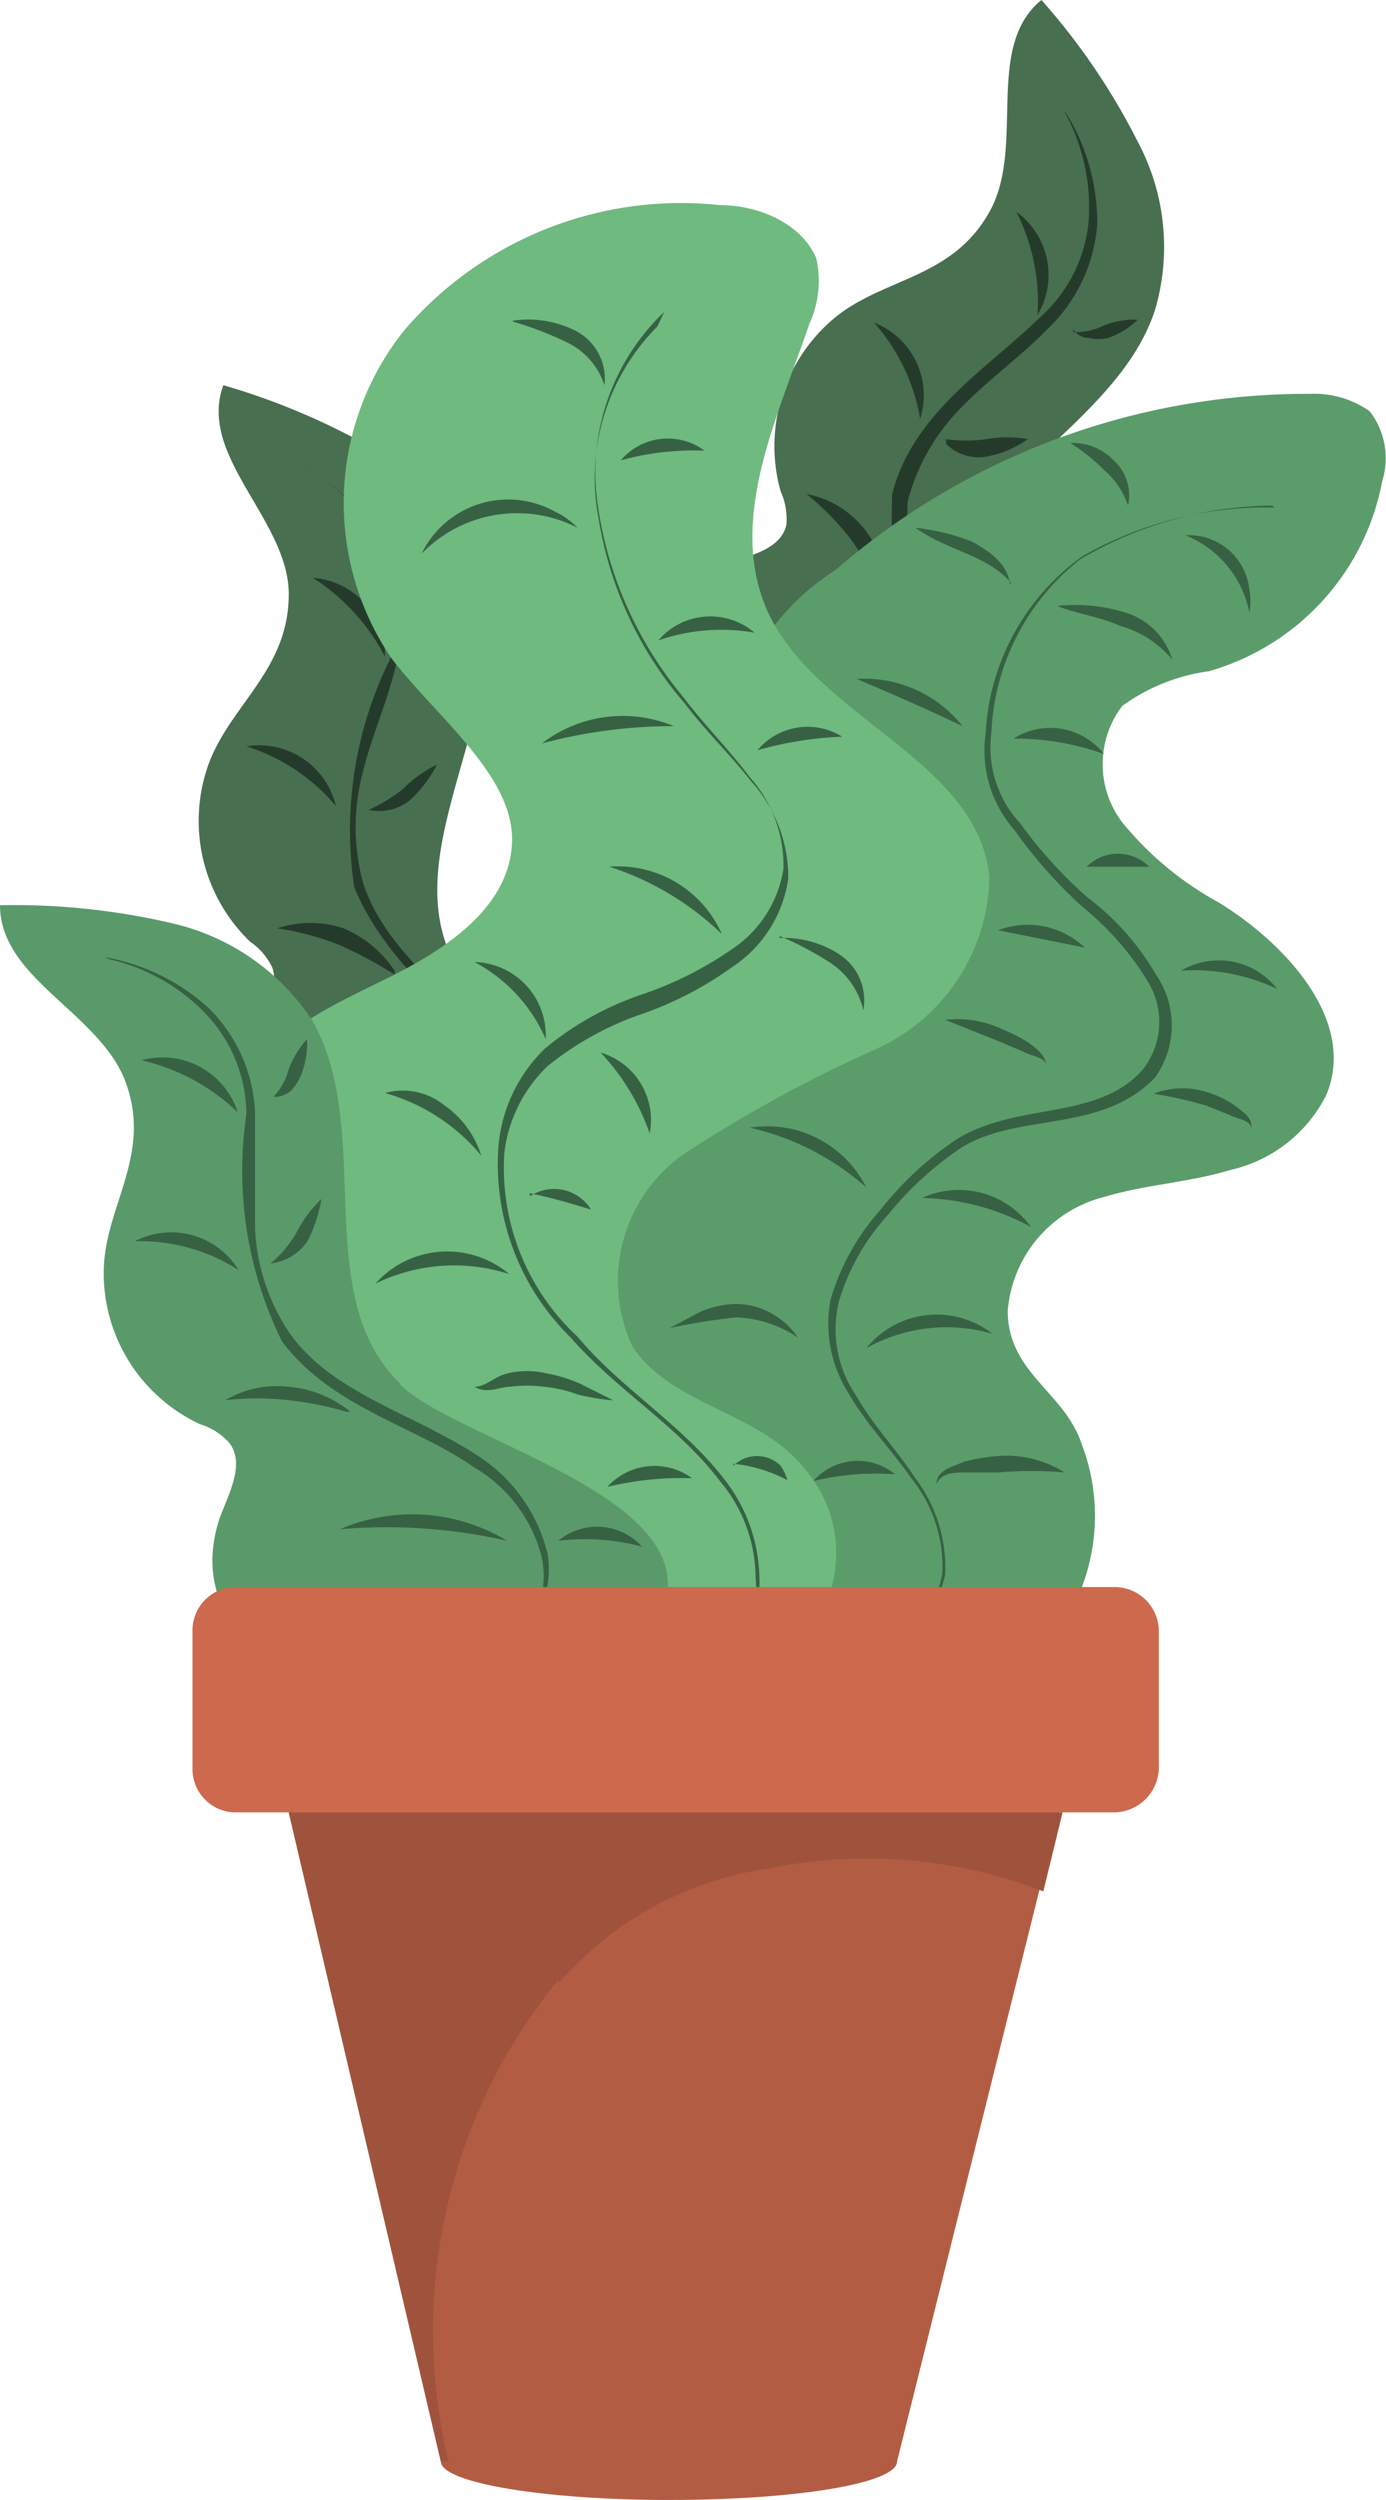 <svg xmlns="http://www.w3.org/2000/svg" viewBox="0 0 14.4 25.96"><g id="Layer_2" data-name="Layer 2"><g id="Group_5073" data-name="Group 5073"><path id="Path_14163" data-name="Path 14163" d="M4.72,10C4.11,8.84,5.3,7.43,5,6.14A2.39,2.39,0,0,0,4,4.73,7.12,7.12,0,0,0,2.32,4C2.05,4.74,3,5.4,3,6.17S2.42,7.3,2.18,7.9A1.74,1.74,0,0,0,2.6,9.78a.67.67,0,0,1,.23.27c.09.26-.19.49-.35.71-1.21,1.66,2,3.36,3.36,2.81C8.2,12.63,5.2,10.93,4.72,10" style="fill:#486f50"/><path id="Path_14164" data-name="Path 14164" d="M3.18,4.86A2.15,2.15,0,0,1,4,5.69a1.63,1.63,0,0,1,.12,1.19c-.09.4-.26.76-.35,1.14a2.2,2.2,0,0,0,0,1.14c.24.76,1,1.2,1.44,1.85a1.62,1.62,0,0,1,.36,1.15,1,1,0,0,1-.75.85.94.94,0,0,0,.68-.86,1.51,1.51,0,0,0-.37-1.07C4.7,10.46,4,10,3.68,9.21a4,4,0,0,1,.37-2.36A1.52,1.52,0,0,0,4,5.72a2.11,2.11,0,0,0-.8-.85" style="fill:#243b2b"/><path id="Path_14165" data-name="Path 14165" d="M5.27,11.91a5.58,5.58,0,0,0-1.62-.66,1.91,1.91,0,0,1,1.62.66" style="fill:#243b2b"/><path id="Path_14166" data-name="Path 14166" d="M4.1,10.12a4.63,4.63,0,0,0-.58-.31,2.88,2.88,0,0,0-.64-.17,1.09,1.09,0,0,1,.69,0,1.2,1.2,0,0,1,.53.44" style="fill:#243b2b"/><path id="Path_14167" data-name="Path 14167" d="M3.49,8.37a2,2,0,0,0-.93-.62.82.82,0,0,1,.93.62" style="fill:#243b2b"/><path id="Path_14168" data-name="Path 14168" d="M4,6.82A2.14,2.14,0,0,0,3.25,6,.81.81,0,0,1,4,6.82" style="fill:#243b2b"/><path id="Path_14169" data-name="Path 14169" d="M4.4,6.78a.72.72,0,0,0,.24-.22.78.78,0,0,1,.27-.24.87.87,0,0,1-.17.33.44.44,0,0,1-.15.12.23.23,0,0,1-.2,0" style="fill:#243b2b"/><path id="Path_14170" data-name="Path 14170" d="M3.83,8.41a1.65,1.65,0,0,0,.36-.22,1.24,1.24,0,0,1,.35-.25,1.36,1.36,0,0,1-.27.36.51.51,0,0,1-.44.11" style="fill:#243b2b"/><path id="Path_14171" data-name="Path 14171" d="M5.77,12.09a.62.62,0,0,1,.81.33,2.39,2.39,0,0,0-.81-.33" style="fill:#243b2b"/><path id="Path_14172" data-name="Path 14172" d="M9.77,6.39C9.85,5.07,11.59,4.47,12,3.22a2.32,2.32,0,0,0-.18-1.75,6.87,6.87,0,0,0-1-1.47c-.6.49-.16,1.52-.54,2.2s-1.06.68-1.57,1.07a1.73,1.73,0,0,0-.6,1.83.7.7,0,0,1,.06.35c-.06.27-.41.32-.67.43-1.88.81,0,3.91,1.46,4.13,2.51.4.8-2.6.85-3.63" style="fill:#486f50"/><path id="Path_14173" data-name="Path 14173" d="M11.08,1.18a2.18,2.18,0,0,1,.32,1.14,1.67,1.67,0,0,1-.51,1.09c-.28.29-.61.52-.88.8a2.14,2.14,0,0,0-.58,1,7.35,7.35,0,0,0,.29,2.33,1.59,1.59,0,0,1-.28,1.16A1,1,0,0,1,8.36,9a.91.91,0,0,0,1-.39,1.45,1.45,0,0,0,.23-1.11,7,7,0,0,1-.32-2.37c.21-.84,1-1.31,1.53-1.83a1.52,1.52,0,0,0,.51-1,2.05,2.05,0,0,0-.25-1.14" style="fill:#243b2b"/><path id="Path_14174" data-name="Path 14174" d="M9.28,8.3A5.56,5.56,0,0,0,8.22,6.9,2,2,0,0,1,9.28,8.3" style="fill:#243b2b"/><path id="Path_14175" data-name="Path 14175" d="M9.18,6.17a4.08,4.08,0,0,0-.34-.57,2.92,2.92,0,0,0-.46-.47A1,1,0,0,1,9,5.52a1.16,1.16,0,0,1,.23.65" style="fill:#243b2b"/><path id="Path_14176" data-name="Path 14176" d="M9.56,4.35a2,2,0,0,0-.48-1,.81.81,0,0,1,.48,1" style="fill:#243b2b"/><path id="Path_14177" data-name="Path 14177" d="M10.78,3.27a2.09,2.09,0,0,0-.22-1.07.81.81,0,0,1,.22,1.07" style="fill:#243b2b"/><path id="Path_14178" data-name="Path 14178" d="M11.15,3.45a.71.71,0,0,0,.32-.07.83.83,0,0,1,.35-.06.81.81,0,0,1-.31.19.4.4,0,0,1-.19,0,.2.2,0,0,1-.17-.09" style="fill:#243b2b"/><path id="Path_14179" data-name="Path 14179" d="M9.83,4.56a1.48,1.48,0,0,0,.42,0,1.24,1.24,0,0,1,.43,0,1.12,1.12,0,0,1-.42.18.48.48,0,0,1-.43-.13" style="fill:#243b2b"/><path id="Path_14180" data-name="Path 14180" d="M9.62,8.71a.62.62,0,0,1,.52.7,2.37,2.37,0,0,0-.52-.7" style="fill:#243b2b"/><path id="Path_14181" data-name="Path 14181" d="M11.24,15c-.18-.55-.77-.74-.77-1.39a1.33,1.33,0,0,1,1-1.18c.43-.13.88-.15,1.31-.28a1.48,1.48,0,0,0,1-.78c.32-.77-.42-1.57-1.12-2a3.38,3.38,0,0,1-1-.83,1,1,0,0,1,0-1.21,2,2,0,0,1,.9-.36A2.54,2.54,0,0,0,14.36,5a.8.8,0,0,0-.13-.73,1,1,0,0,0-.62-.18A7.48,7.48,0,0,0,8.68,5.92a2.47,2.47,0,0,0-1.15,2c0,.71.83,1.7.46,2.39s-1.07.47-1.62.75a1.63,1.63,0,0,0-.77,1.48,3.76,3.76,0,0,0,.52,1.67,11.23,11.23,0,0,0,2.17,2.9,2,2,0,0,0,2.79-.3A2.08,2.08,0,0,0,11.24,15" style="fill:#5b9c6b"/><path id="Path_14182" data-name="Path 14182" d="M2.59,12.8a2.17,2.17,0,0,1-.11-1.4c.23-.63.93-.94,1.54-1.24s1.28-.74,1.3-1.42-.77-1.28-1.25-1.9A2.87,2.87,0,0,1,4.2,3.43a3.79,3.79,0,0,1,3.28-1.3c.39,0,.84.18,1,.55a1.06,1.06,0,0,1-.07.68c-.34,1-.86,2.05-.43,3,.52,1.11,2.18,1.53,2.3,2.75a2,2,0,0,1-1.17,1.78,14.26,14.26,0,0,0-2,1.09,1.61,1.61,0,0,0-.54,2c.38.58,1.21.67,1.69,1.16,1.32,1.34-.7,3.36-2.18,2.85s-3-3.69-3.46-5.15" style="fill:#6eba7f"/><path id="Path_14183" data-name="Path 14183" d="M6.83,3.39a2.23,2.23,0,0,0-.61,2,3.88,3.88,0,0,0,.89,1.91c.22.29.48.54.7.82a1.49,1.49,0,0,1,.38,1,1.32,1.32,0,0,1-.58.92,3.7,3.7,0,0,1-1,.51,3.22,3.22,0,0,0-.92.52,1.49,1.49,0,0,0-.45.9A2.39,2.39,0,0,0,6,13.88c.46.55,1.1.92,1.54,1.5a1.7,1.7,0,0,1,.35,1,1.06,1.06,0,0,1-.47.93,1,1,0,0,0,.43-.93,1.56,1.56,0,0,0-.37-1c-.43-.57-1.07-.94-1.55-1.49a2.52,2.52,0,0,1-.75-2,1.6,1.6,0,0,1,.48-1,3.14,3.14,0,0,1,1-.56,3.76,3.76,0,0,0,.94-.47,1.23,1.23,0,0,0,.54-.84,1.38,1.38,0,0,0-.35-.95c-.21-.28-.47-.54-.69-.83a4,4,0,0,1-.89-2,2.3,2.3,0,0,1,.69-2" style="fill:#366243"/><path id="Path_14184" data-name="Path 14184" d="M13.22,5.25a4,4,0,0,0-2,.56,2.42,2.42,0,0,0-.92,1.8,1.16,1.16,0,0,0,.3.94,4.64,4.64,0,0,0,.7.77,2.71,2.71,0,0,1,.71.8A.93.93,0,0,1,12,11.19c-.56.58-1.4.36-2,.72a3.42,3.42,0,0,0-.77.7,2.33,2.33,0,0,0-.51.89,1.22,1.22,0,0,0,.18,1c.17.3.42.56.61.85a1.54,1.54,0,0,1,.31,1,1.61,1.61,0,0,1-.55.89,1.59,1.59,0,0,0,.52-.9,1.46,1.46,0,0,0-.33-1c-.2-.29-.45-.54-.63-.85a1.35,1.35,0,0,1-.2-1,2.45,2.45,0,0,1,.52-.93,3.43,3.43,0,0,1,.79-.73c.63-.39,1.46-.19,1.93-.72a.8.8,0,0,0,.06-.91,3,3,0,0,0-.68-.78,4.9,4.9,0,0,1-.71-.8,1.25,1.25,0,0,1-.3-1,2.42,2.42,0,0,1,1-1.84,3.85,3.85,0,0,1,2-.51" style="fill:#366243"/><path id="Path_14185" data-name="Path 14185" d="M4.15,14.36c-.94-.92-.25-2.63-.91-3.77a2.38,2.38,0,0,0-1.44-1A7.23,7.23,0,0,0,0,9.4c0,.77,1.05,1.12,1.31,1.85s-.19,1.24-.23,1.88a1.73,1.73,0,0,0,1,1.66.67.67,0,0,1,.3.19c.17.22,0,.52-.1.79-.63,1.95,3,2.56,4.06,1.62,1.95-1.63-1.43-2.31-2.17-3" style="fill:#5a9a6a"/><path id="Path_14186" data-name="Path 14186" d="M1.09,9.94a2.15,2.15,0,0,1,1.07.52,1.62,1.62,0,0,1,.49,1.09c0,.4,0,.8,0,1.2A2.11,2.11,0,0,0,3,13.83c.45.65,1.3.84,2,1.31a1.68,1.68,0,0,1,.69,1,1,1,0,0,1-.45,1,.93.93,0,0,0,.38-1,1.51,1.51,0,0,0-.69-.9c-.63-.44-1.48-.62-2-1.31a4,4,0,0,1-.37-2.36,1.53,1.53,0,0,0-.43-1.05,2,2,0,0,0-1-.56" style="fill:#366243"/><path id="Path_14187" data-name="Path 14187" d="M5.27,16a5.66,5.66,0,0,0-1.74-.12A1.91,1.91,0,0,1,5.27,16" style="fill:#366243"/><path id="Path_14188" data-name="Path 14188" d="M3.6,14.66A3.55,3.55,0,0,0,3,14.54a2.93,2.93,0,0,0-.66,0A1.06,1.06,0,0,1,3,14.4a1.17,1.17,0,0,1,.64.26" style="fill:#366243"/><path id="Path_14189" data-name="Path 14189" d="M2.48,13.19a1.88,1.88,0,0,0-1.08-.3.82.82,0,0,1,1.08.3" style="fill:#366243"/><path id="Path_14190" data-name="Path 14190" d="M2.47,11.55a2.14,2.14,0,0,0-1-.54.82.82,0,0,1,1,.54" style="fill:#366243"/><path id="Path_14191" data-name="Path 14191" d="M2.84,11.39A.64.64,0,0,0,3,11.1a1,1,0,0,1,.19-.31.93.93,0,0,1-.06.37.54.54,0,0,1-.1.16.26.26,0,0,1-.19.07" style="fill:#366243"/><path id="Path_14192" data-name="Path 14192" d="M2.81,13.12a1.18,1.18,0,0,0,.27-.32,1.28,1.28,0,0,1,.26-.35,1.55,1.55,0,0,1-.14.43.53.53,0,0,1-.39.24" style="fill:#366243"/><path id="Path_14193" data-name="Path 14193" d="M5.8,16a.63.63,0,0,1,.87.06A2.32,2.32,0,0,0,5.8,16" style="fill:#366243"/><path id="Path_14194" data-name="Path 14194" d="M6.35,14.54A2.38,2.38,0,0,1,6,14.48a1.37,1.37,0,0,0-.35-.08,1.37,1.37,0,0,0-.35,0c-.11,0-.24.08-.37,0,.12,0,.21-.11.35-.14a.85.85,0,0,1,.39,0,1.5,1.5,0,0,1,.36.11l.34.17" style="fill:#366243"/><path id="Path_14195" data-name="Path 14195" d="M5,12a2,2,0,0,0-1-.65.69.69,0,0,1,.62.13A1,1,0,0,1,5,12" style="fill:#366243"/><path id="Path_14196" data-name="Path 14196" d="M5.29,13.23a1.86,1.86,0,0,0-1.39.1,1,1,0,0,1,1.39-.1" style="fill:#366243"/><path id="Path_14197" data-name="Path 14197" d="M5.67,10.79a1.65,1.65,0,0,0-.74-.8.76.76,0,0,1,.74.76v0" style="fill:#366243"/><path id="Path_14198" data-name="Path 14198" d="M7.5,9.7A3,3,0,0,0,6.33,9,1.18,1.18,0,0,1,7.5,9.7" style="fill:#366243"/><path id="Path_14199" data-name="Path 14199" d="M7,7.54a5.31,5.31,0,0,0-1.37.18A1.38,1.38,0,0,1,7,7.54" style="fill:#366243"/><path id="Path_14200" data-name="Path 14200" d="M6,5.48a1.38,1.38,0,0,0-1.62.27,1,1,0,0,1,1.38-.44A.81.81,0,0,1,6,5.48" style="fill:#366243"/><path id="Path_14201" data-name="Path 14201" d="M5.33,3.33a1.09,1.09,0,0,1,.64.1A.56.56,0,0,1,6.28,4a.75.75,0,0,0-.38-.44,3.54,3.54,0,0,0-.57-.22" style="fill:#366243"/><path id="Path_14202" data-name="Path 14202" d="M6.45,4.78a.64.64,0,0,1,.87-.1,2.84,2.84,0,0,0-.87.1" style="fill:#366243"/><path id="Path_14203" data-name="Path 14203" d="M6.84,6.65a.71.71,0,0,1,1-.08,2,2,0,0,0-1,.08" style="fill:#366243"/><path id="Path_14204" data-name="Path 14204" d="M7.87,7.79a.68.68,0,0,1,.88-.14,3.76,3.76,0,0,0-.88.14" style="fill:#366243"/><path id="Path_14205" data-name="Path 14205" d="M8.1,9.74a1.06,1.06,0,0,1,.62.17.57.57,0,0,1,.25.58A.81.81,0,0,0,8.63,10a3.35,3.35,0,0,0-.53-.28" style="fill:#366243"/><path id="Path_14206" data-name="Path 14206" d="M6.24,10.93a.73.73,0,0,1,.51.84,2.34,2.34,0,0,0-.51-.84" style="fill:#366243"/><path id="Path_14207" data-name="Path 14207" d="M5.51,12.42a.45.45,0,0,1,.63.14v0c-.23-.07-.4-.12-.64-.17" style="fill:#366243"/><path id="Path_14208" data-name="Path 14208" d="M7.62,15.22a.35.35,0,0,1,.49,0,.51.51,0,0,1,.07.15,1.52,1.52,0,0,0-.56-.17" style="fill:#366243"/><path id="Path_14209" data-name="Path 14209" d="M7.19,15.35a3.29,3.29,0,0,0-.88.09.66.66,0,0,1,.88-.09" style="fill:#366243"/><path id="Path_14210" data-name="Path 14210" d="M9.73,15.41c0-.15.18-.18.28-.23a2,2,0,0,1,.35-.06,1.14,1.14,0,0,1,.7.17,4,4,0,0,0-.69,0l-.34,0c-.1,0-.25,0-.3.12" style="fill:#366243"/><path id="Path_14211" data-name="Path 14211" d="M9.3,15.31a2.72,2.72,0,0,0-.85.07.61.61,0,0,1,.85-.07" style="fill:#366243"/><path id="Path_14212" data-name="Path 14212" d="M9,14a.94.94,0,0,1,1.31-.15A1.71,1.71,0,0,0,9,14" style="fill:#366243"/><path id="Path_14213" data-name="Path 14213" d="M8.29,13.89a1.22,1.22,0,0,0-.64-.21,6.53,6.53,0,0,0-.69.11l.32-.17a1,1,0,0,1,.37-.08.79.79,0,0,1,.64.35" style="fill:#366243"/><path id="Path_14214" data-name="Path 14214" d="M9,12.33a2.74,2.74,0,0,0-1.21-.62A1.15,1.15,0,0,1,9,12.33" style="fill:#366243"/><path id="Path_14215" data-name="Path 14215" d="M9.58,12.44a.92.92,0,0,1,1.13.3,2.47,2.47,0,0,0-1.13-.3" style="fill:#366243"/><path id="Path_14216" data-name="Path 14216" d="M10.87,11.07c0-.09-.15-.1-.24-.15l-.26-.11-.55-.22a1.11,1.11,0,0,1,.6.1,1.71,1.71,0,0,1,.27.14c.08.06.18.13.18.25" style="fill:#366243"/><path id="Path_14217" data-name="Path 14217" d="M12,11.35a.86.86,0,0,1,.57,0,1.05,1.05,0,0,1,.26.13c.07.06.19.12.17.24,0-.09-.15-.1-.22-.14l-.25-.1a4.54,4.54,0,0,0-.53-.12" style="fill:#366243"/><path id="Path_14218" data-name="Path 14218" d="M12.27,10.08a.77.77,0,0,1,1,.19,2,2,0,0,0-1-.19" style="fill:#366243"/><path id="Path_14219" data-name="Path 14219" d="M11.27,9.84l-.9-.18a.86.86,0,0,1,.9.18" style="fill:#366243"/><path id="Path_14220" data-name="Path 14220" d="M11.29,9a.46.46,0,0,1,.65,0h-.65" style="fill:#366243"/><path id="Path_14221" data-name="Path 14221" d="M10,7.54c-.38-.18-.72-.33-1.1-.49a1.3,1.3,0,0,1,1.1.49" style="fill:#366243"/><path id="Path_14222" data-name="Path 14222" d="M10.53,7.67a.71.71,0,0,1,.94.16,2.73,2.73,0,0,0-.94-.16" style="fill:#366243"/><path id="Path_14223" data-name="Path 14223" d="M10.51,6.06c-.25-.3-.65-.33-1-.58a2.34,2.34,0,0,1,.58.14c.17.09.38.23.4.44" style="fill:#366243"/><path id="Path_14224" data-name="Path 14224" d="M11,6.29a1.79,1.79,0,0,1,.69.07.73.73,0,0,1,.49.49,1.08,1.08,0,0,0-.54-.35c-.2-.09-.42-.12-.64-.2" style="fill:#366243"/><path id="Path_14225" data-name="Path 14225" d="M11.72,5.25a.84.84,0,0,0-.25-.37,2,2,0,0,0-.35-.28.59.59,0,0,1,.45.18.49.49,0,0,1,.15.47" style="fill:#366243"/><path id="Path_14226" data-name="Path 14226" d="M12.3,5.56a.63.63,0,0,1,.68.56.65.65,0,0,1,0,.24,1.09,1.09,0,0,0-.66-.8" style="fill:#366243"/><path id="Path_14227" data-name="Path 14227" d="M11.56,18.82H2.43A.45.45,0,0,1,2,18.36H2V16.94a.45.45,0,0,1,.45-.46h9.13a.46.46,0,0,1,.46.46v1.42a.47.47,0,0,1-.46.46h0" style="fill:#cd694c"/><path id="Path_14228" data-name="Path 14228" d="M3,18.82l1.58,6.74c0,.22,1.06.4,2.37.4s2.37-.17,2.37-.4h0L11,18.82Z" style="fill:#b25c43"/><path id="Path_14229" data-name="Path 14229" d="M5.8,20.6A3.55,3.55,0,0,1,8,19.4a5.09,5.09,0,0,1,2.84.24l.2-.82H3l1.58,6.74h.08a5.76,5.76,0,0,1,1.14-5" style="fill:#9f533c"/></g></g></svg>